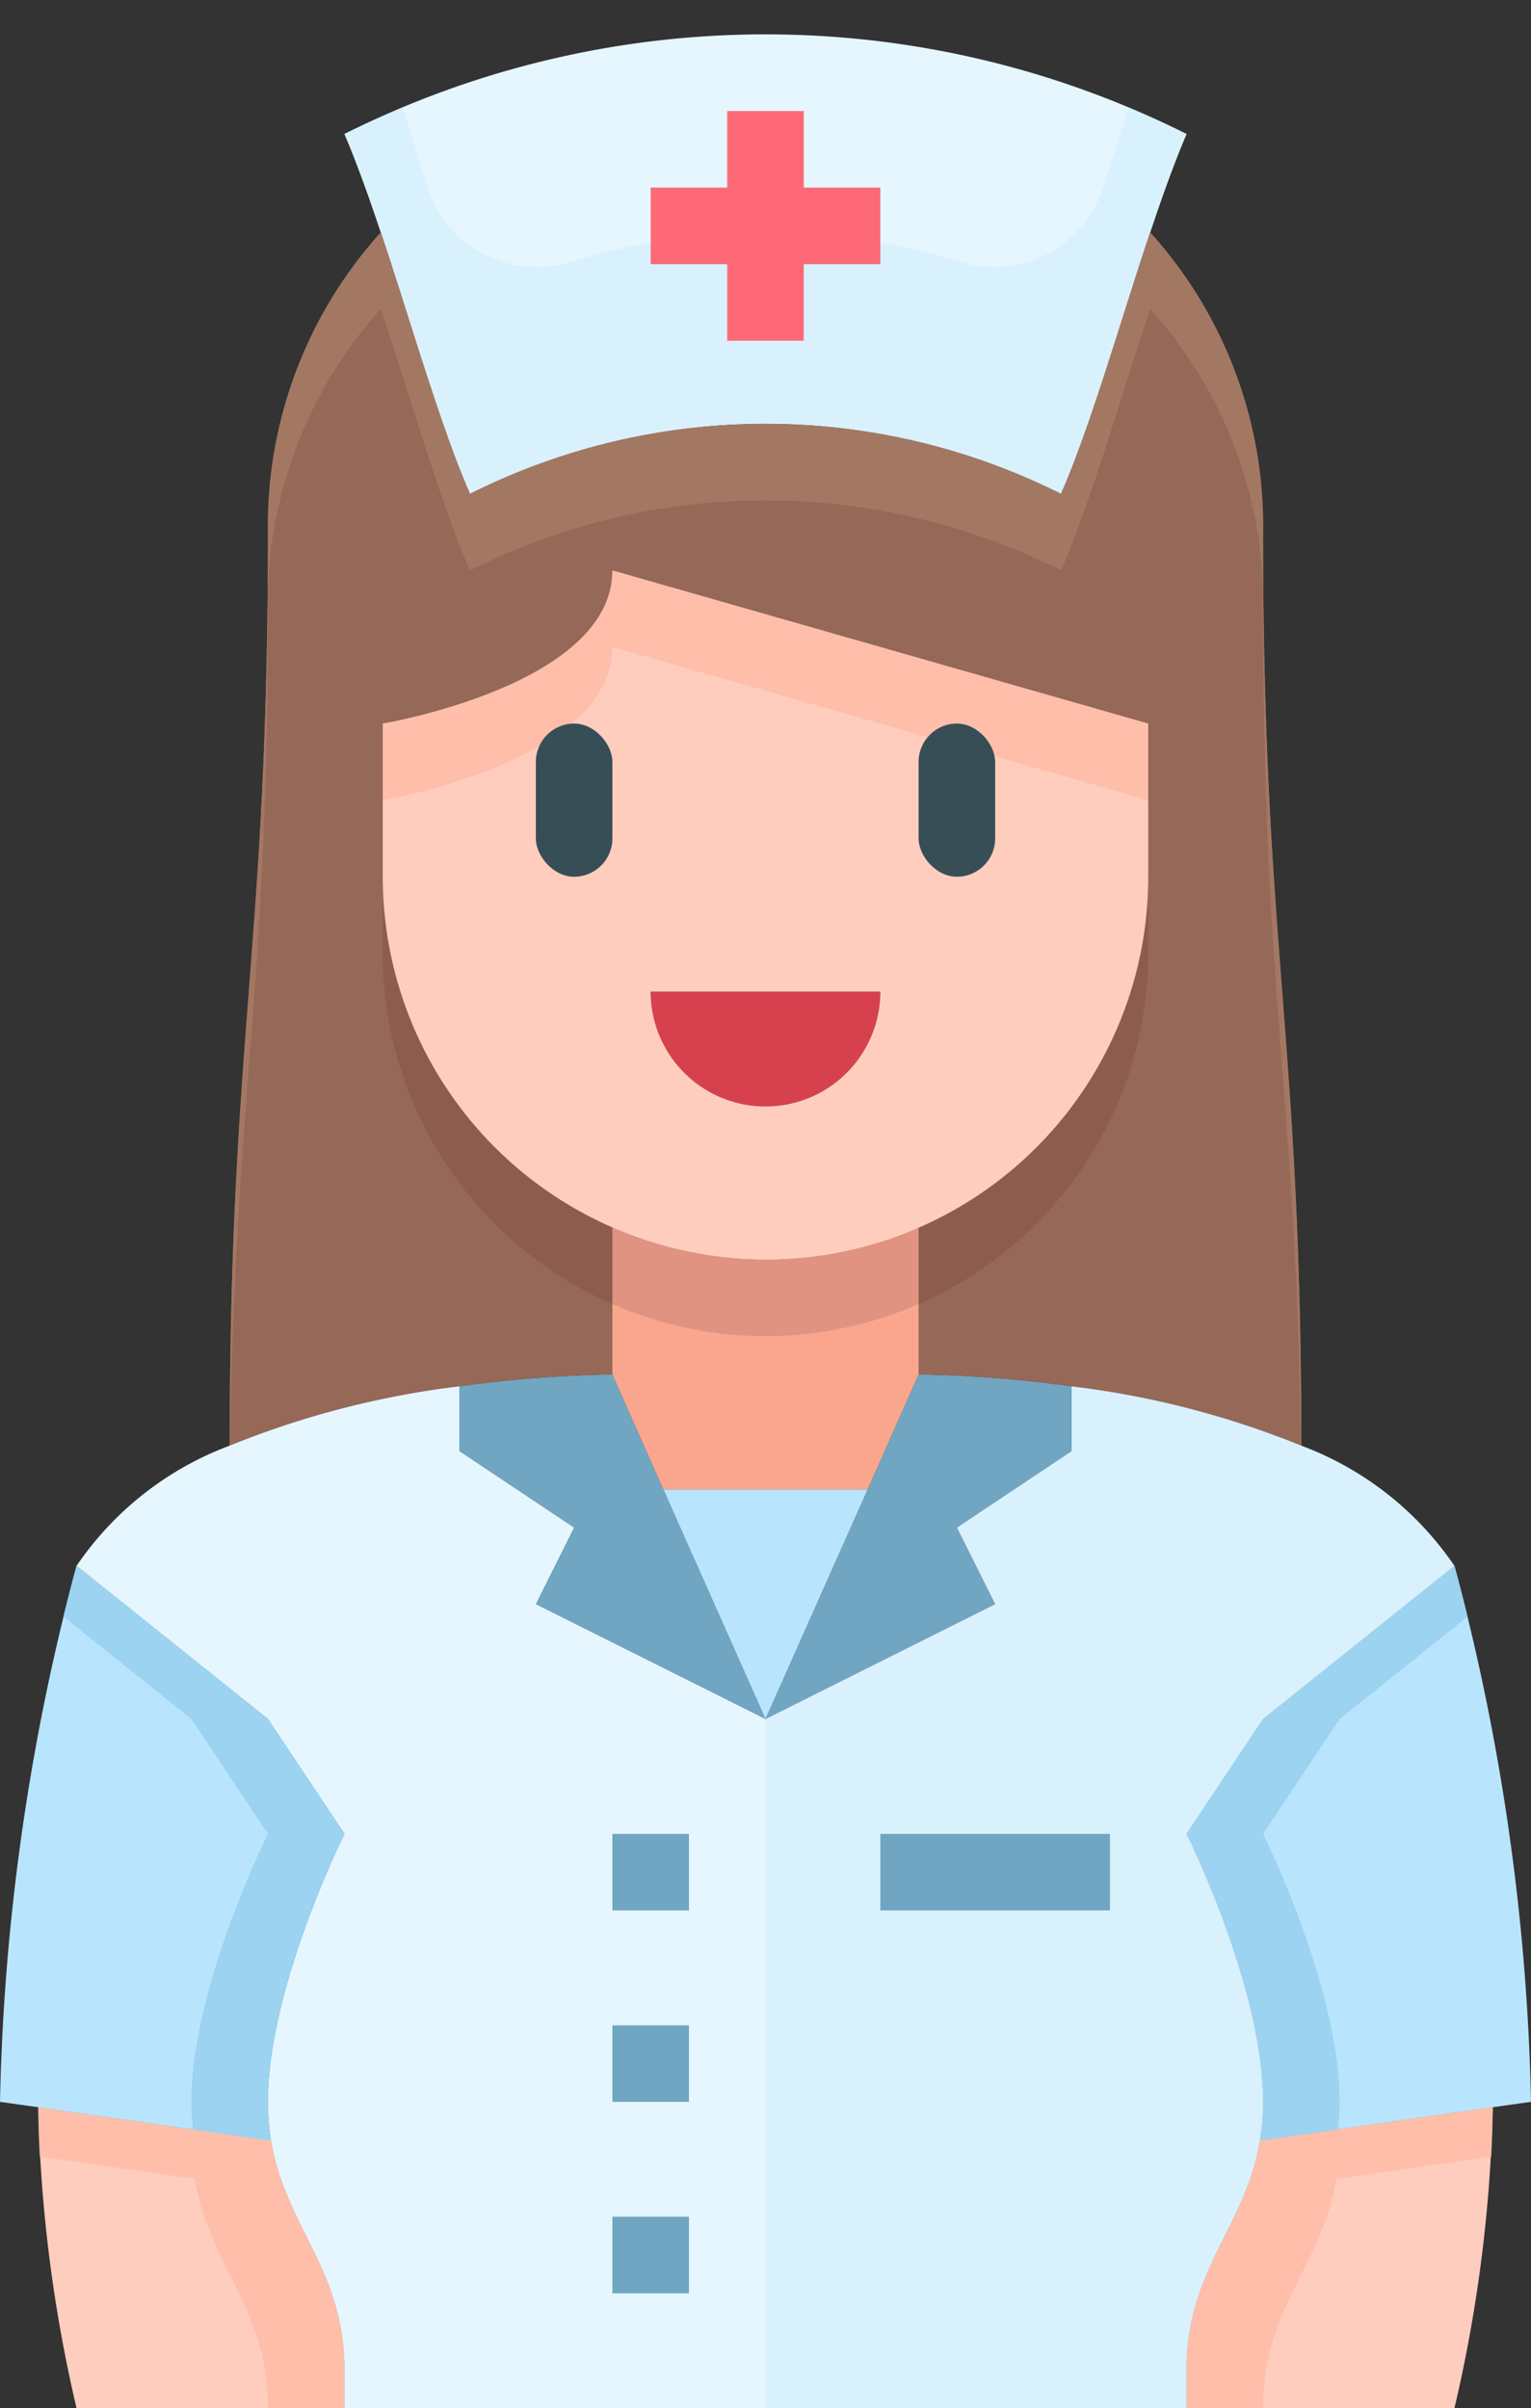 <?xml version="1.0" encoding="UTF-8"?><svg xmlns="http://www.w3.org/2000/svg" xmlns:xlink="http://www.w3.org/1999/xlink" height="62.9" preserveAspectRatio="xMidYMid meet" version="1.0" viewBox="12.0 0.1 40.0 62.9" width="40.0" zoomAndPan="magnify"><rect x="12.0" y="0.1" width="40.0" height="62.9" fill="#333333" stroke="none"/><g data-name="12-Nurse"><g><path d="M29,26h6a3,3,0,0,1-6,0Z" fill="#d7414e"/></g><g><path d="M27,40l-3-2V36.31A32.836,32.836,0,0,1,28,36l1.33,3L32,45l-6-3Z" fill="#70a6c2"/></g><g><path d="M37,40l1,2-6,3,2.67-6L36,36a32.836,32.836,0,0,1,4,.31V38Z" fill="#70a6c2"/></g><g><path d="M21.95,6.17c-.32-.96-.64-1.85-.95-2.57a24.548,24.548,0,0,1,22,0c-.31.72-.63,1.61-.95,2.57-.78,2.33-1.56,5.08-2.33,6.83a17.2,17.2,0,0,0-15.44,0C23.51,11.25,22.73,8.5,21.95,6.17Z" fill="#e6f6ff"/></g><g><path d="M37.083,6.941a17.141,17.141,0,0,0-10.166,0,2.99,2.99,0,0,1-3.73-1.927c-.223-.684-.447-1.4-.672-2.1-.51.213-1.016.438-1.515.687.31.72.63,1.61.95,2.57.78,2.33,1.56,5.08,2.33,6.83a17.2,17.2,0,0,1,15.44,0c.77-1.75,1.55-4.5,2.33-6.83.32-.96.64-1.85.95-2.57-.5-.249-1.005-.474-1.515-.687-.225.705-.449,1.417-.672,2.1A2.99,2.99,0,0,1,37.083,6.941Z" fill="#d9f1fd"/></g><g><path d="M24,36.31a23.308,23.308,0,0,0-6,1.55c.01-10.88,1-12.91,1-23.86a11.427,11.427,0,0,1,2.95-7.83c.78,2.33,1.56,5.08,2.33,6.83a17.2,17.2,0,0,1,15.44,0c.77-1.75,1.55-4.5,2.33-6.83A11.427,11.427,0,0,1,45,14c0,10.95.99,12.98,1,23.86a23.308,23.308,0,0,0-6-1.55A32.836,32.836,0,0,0,36,36V32.16A9.987,9.987,0,0,0,42,23V19L28,15c0,3-6,4-6,4v4a9.991,9.991,0,0,0,6,9.16V36A32.836,32.836,0,0,0,24,36.31Z" fill="#966857"/></g><g><path d="M19,16a11.427,11.427,0,0,1,2.95-7.83c.78,2.33,1.56,5.08,2.33,6.83a17.2,17.2,0,0,1,15.44,0c.77-1.75,1.55-4.5,2.33-6.83A11.427,11.427,0,0,1,45,16c0,10.24.866,12.682.986,21.855L46,37.86C45.99,26.98,45,24.95,45,14a11.427,11.427,0,0,0-2.95-7.83c-.78,2.33-1.56,5.08-2.33,6.83a17.2,17.2,0,0,0-15.44,0c-.77-1.75-1.55-4.5-2.33-6.83A11.427,11.427,0,0,0,19,14c0,10.95-.99,12.98-1,23.86l.014-.005C18.134,28.682,19,26.24,19,16Z" fill="#a37862"/></g><g><path d="M36,34.16A9.987,9.987,0,0,0,42,25V23a9.987,9.987,0,0,1-6,9.16Z" fill="#8d5c4d"/></g><g><path d="M22,23v2a9.991,9.991,0,0,0,6,9.16v-2A9.991,9.991,0,0,1,22,23Z" fill="#8d5c4d"/></g><g><path d="M21,62v1H14a37.813,37.813,0,0,1-1-7.86L19,56l.08-.01C19.45,58.27,21,59.36,21,62Z" fill="#ffcdbe"/></g><g><path d="M19.08,55.99,19,56l-6-.86c0,.433.018.865.04,1.292L17,57l.08-.01C17.45,59.27,19,60.36,19,63h2V62C21,59.36,19.45,58.27,19.08,55.99Z" fill="#ffbeaa"/></g><g><path d="M34.67 39L32 45 29.33 39 34.67 39z" fill="#b8e5fd"/></g><g><path d="M36,32.16V36l-1.33,3H29.33L28,36V32.16a9.944,9.944,0,0,0,8,0Z" fill="#faa68e"/></g><g><path d="M32,33a9.881,9.881,0,0,1-4-.84v2a9.944,9.944,0,0,0,8,0v-2A9.881,9.881,0,0,1,32,33Z" fill="#e09380"/></g><g><path d="M28,32.16A9.991,9.991,0,0,1,22,23V19s6-1,6-4l14,4v4a9.99,9.99,0,0,1-14,9.16ZM35,26H29a3,3,0,0,0,6,0Z" fill="#ffcdbe"/></g><g><path d="M28,15c0,3-6,4-6,4v2s6-1,6-4l14,4V19Z" fill="#ffbeaa"/></g><g><path d="M51,55.14,45,56l-.08-.01A6.108,6.108,0,0,0,45,55c0-3-2-7-2-7l2-3,5-4a58.492,58.492,0,0,1,2,14Z" fill="#b8e5fd"/></g><g><path d="M45,56l6-.86A37.813,37.813,0,0,1,50,63H43V62c0-2.64,1.55-3.73,1.92-6.01Z" fill="#ffcdbe"/></g><g><path d="M46.92,56.99,47,57l3.96-.568c.022-.427.038-.859.04-1.292L45,56l-.08-.01C44.55,58.27,43,59.36,43,62v1h2C45,60.36,46.55,59.27,46.92,56.99Z" fill="#ffbeaa"/></g><g><path d="M47,55c0-3-2-7-2-7l2-3,3.342-2.674C50.139,41.49,50,41,50,41l-5,4-2,3s2,4,2,7a6.108,6.108,0,0,1-.08.99L45,56l1.953-.28A6.006,6.006,0,0,0,47,55Z" fill="#9bd3f1"/></g><g><path d="M46,37.86A8.381,8.381,0,0,1,50,41l-5,4-2,3s2,4,2,7a6.108,6.108,0,0,1-.08.99C44.55,58.27,43,59.36,43,62v1H32V45l6-3-1-2,3-2V36.31A23.308,23.308,0,0,1,46,37.86Z" fill="#d9f1fd"/></g><g><path d="M18,37.86a23.308,23.308,0,0,1,6-1.55V38l3,2-1,2,6,3V63H21V62c0-2.64-1.55-3.73-1.92-6.01A6.108,6.108,0,0,1,19,55c0-3,2-7,2-7l-2-3-5-4A8.381,8.381,0,0,1,18,37.86Z" fill="#e6f6ff"/></g><g><path d="M13,55.14,12,55a58.492,58.492,0,0,1,2-14l5,4,2,3s-2,4-2,7a6.108,6.108,0,0,0,.08.99L19,56Z" fill="#b8e5fd"/></g><g><path d="M21,48l-2-3-5-4s-.139.49-.342,1.326L17,45l2,3s-2,4-2,7a6.006,6.006,0,0,0,.047.72L19,56l.08-.01A6.108,6.108,0,0,1,19,55C19,52,21,48,21,48Z" fill="#9bd3f1"/></g><g><rect fill="#384e56" height="4" rx="1" width="2" x="26" y="19"/></g><g><rect fill="#384e56" height="4" rx="1" width="2" x="36" y="19"/></g><g><path d="M35 7L35 5 33 5 33 3 31 3 31 5 29 5 29 7 31 7 31 9 33 9 33 7 35 7z" fill="#fd6976"/></g><g><path d="M28 48H30V50H28z" fill="#70a6c2"/></g><g><path d="M28 53H30V55H28z" fill="#70a6c2"/></g><g><path d="M28 58H30V60H28z" fill="#70a6c2"/></g><g><path d="M35 48H41V50H35z" fill="#70a6c2"/></g></g></svg>